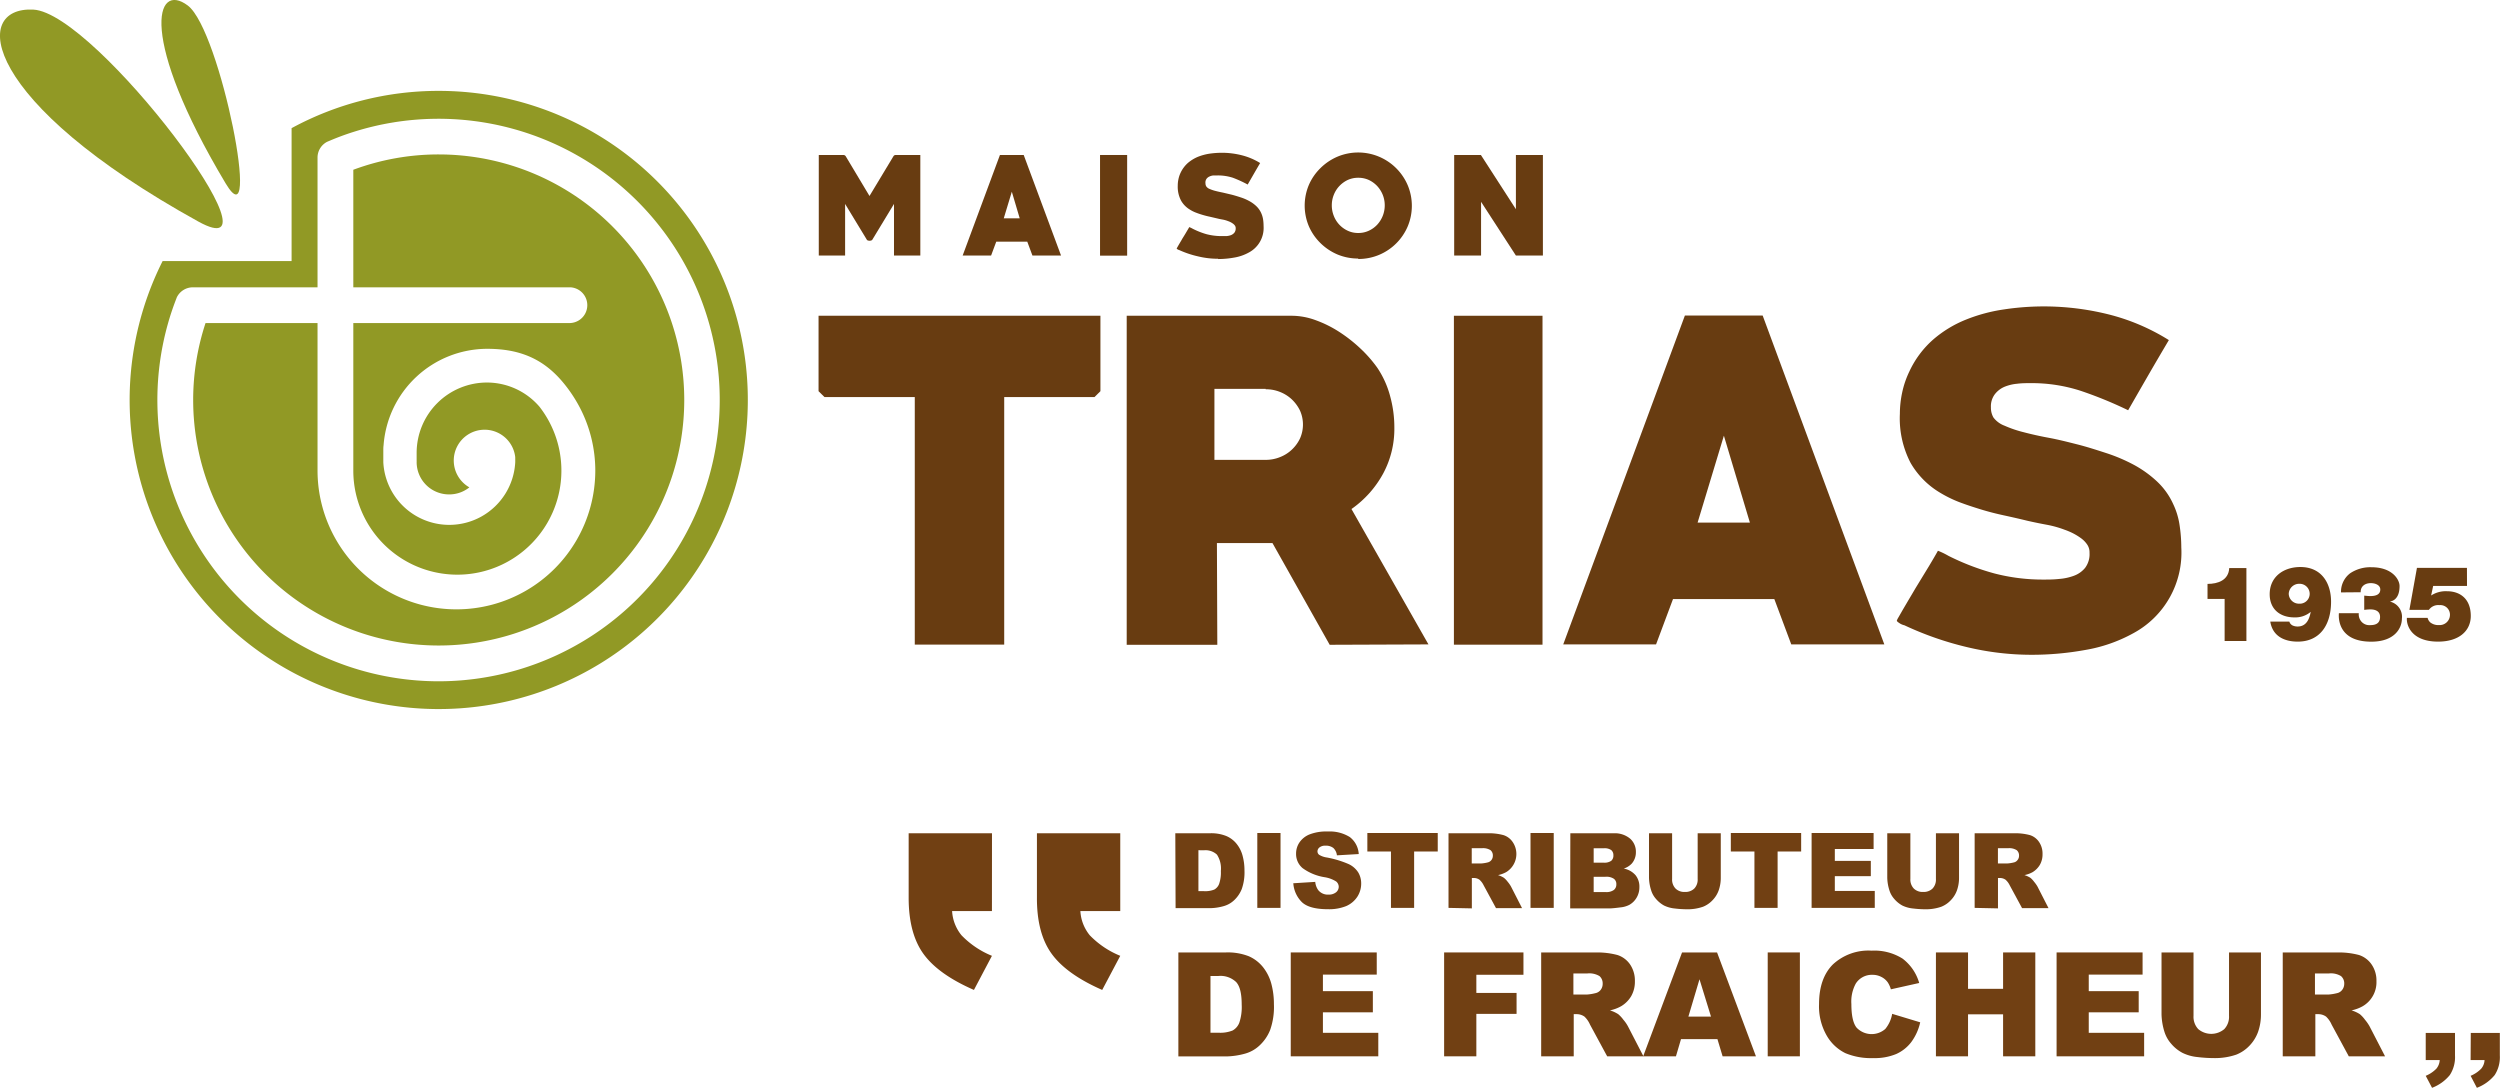 <svg xmlns="http://www.w3.org/2000/svg" viewBox="0 0 450.03 195.82"><defs><style>.cls-1{fill:#683c11;}.cls-2{fill:#919925;}.cls-3{fill:#714013;}</style></defs><title>Fichier 1</title><g id="Calque_2" data-name="Calque 2"><g id="Calque_1-2" data-name="Calque 1"><path class="cls-1" d="M160.93,46V36.71l-3.87,6.39a.36.36,0,0,1-.24.19,1.11,1.11,0,0,1-.28.05,1.17,1.17,0,0,1-.3-.05.32.32,0,0,1-.23-.19l-3.88-6.39V46h-4.74V27.9h4.44a.5.5,0,0,1,.4.21l4.29,7.17,4.32-7.17a.47.47,0,0,1,.37-.21h4.46V46Z"/><path class="cls-1" d="M182.14,34.51l-1.45,4.79h2.87ZM185.85,46l-.93-2.5h-5.58l-.93,2.5h-5.12L180,27.9h4.28L191,46Z"/><rect class="cls-1" x="198.02" y="27.9" width="4.88" height="18.12"/><path class="cls-1" d="M219.27,46.58a15.17,15.17,0,0,1-3.61-.43A17.52,17.52,0,0,1,212.24,45a.77.77,0,0,1-.24-.1c-.12-.07-.18-.13-.18-.16a.85.85,0,0,1,.09-.18l.23-.41.33-.56c.13-.21.25-.42.37-.64q.41-.64.75-1.23c.23-.39.4-.67.49-.84a4.53,4.53,0,0,1,.59.28,13.55,13.55,0,0,0,2.53,1,10.72,10.72,0,0,0,2.69.34c.27,0,.55,0,.86,0a3.06,3.06,0,0,0,.83-.17,1.53,1.53,0,0,0,.62-.44,1.26,1.26,0,0,0,.24-.83.77.77,0,0,0-.14-.45,1.45,1.45,0,0,0-.35-.35,3.33,3.33,0,0,0-.89-.46,5,5,0,0,0-1-.28c-.34-.06-.69-.13-1-.21l-1.33-.31c-.44-.09-.85-.2-1.26-.32s-.82-.26-1.2-.41a5.83,5.83,0,0,1-1.06-.53,4.44,4.44,0,0,1-1.6-1.62,5.3,5.3,0,0,1-.6-2.7,5.42,5.42,0,0,1,.13-1.19,5,5,0,0,1,.38-1.13,5.5,5.5,0,0,1,1.33-1.78,6.85,6.85,0,0,1,1.81-1.1,9.6,9.6,0,0,1,2.09-.56,16.4,16.4,0,0,1,2.2-.16,14.69,14.69,0,0,1,3.55.44,11.61,11.61,0,0,1,3.34,1.41c-.39.66-.77,1.31-1.13,1.94s-.74,1.28-1.11,1.93A21.4,21.4,0,0,0,221.94,32a8.71,8.71,0,0,0-2.75-.42l-.73,0a2.06,2.06,0,0,0-.71.18,1.37,1.37,0,0,0-.54.4A1.14,1.14,0,0,0,217,33a1.07,1.07,0,0,0,.14.55,1.29,1.29,0,0,0,.6.46,6.5,6.5,0,0,0,1.06.36c.42.11.88.21,1.38.31l1.56.37c.53.14,1.06.3,1.6.48a8.59,8.59,0,0,1,1.52.65,5.86,5.86,0,0,1,1.27.91,4,4,0,0,1,.89,1.24,4.46,4.46,0,0,1,.35,1.16,8.45,8.45,0,0,1,.09,1.22,5,5,0,0,1-2.61,4.72,8.19,8.19,0,0,1-2.64.93,16.24,16.24,0,0,1-2.94.27"/><path class="cls-1" d="M244.5,32a4.46,4.46,0,0,0-1.9.4,5,5,0,0,0-1.5,1.09,4.89,4.89,0,0,0-1,1.58,5.06,5.06,0,0,0-.36,1.9,5.12,5.12,0,0,0,.36,1.89,4.87,4.87,0,0,0,2.5,2.67,4.33,4.33,0,0,0,1.9.41,4.37,4.37,0,0,0,1.91-.41,4.8,4.8,0,0,0,1.5-1.08,5.17,5.17,0,0,0,1-1.59,5.12,5.12,0,0,0,.36-1.89,5.06,5.06,0,0,0-.36-1.9,5.25,5.25,0,0,0-1-1.58,5,5,0,0,0-1.5-1.09,4.51,4.51,0,0,0-1.91-.4m0,14.54a9.66,9.66,0,0,1-3.76-.74,9.86,9.86,0,0,1-3.05-2.05,9.59,9.59,0,0,1-2.07-3,9.58,9.58,0,0,1,0-7.48,9.59,9.59,0,0,1,2.07-3,9.89,9.89,0,0,1,3.05-2.06,9.66,9.66,0,0,1,7.51,0,9.71,9.71,0,0,1,5.14,5.1,9.58,9.58,0,0,1,0,7.48,9.65,9.65,0,0,1-5.14,5.09,9.61,9.61,0,0,1-3.75.74"/><polygon class="cls-1" points="272.88 46 266.61 36.33 266.61 46 261.77 46 261.77 27.9 266.58 27.9 272.88 37.66 272.88 27.9 277.74 27.9 277.74 46 272.88 46"/><polygon class="cls-1" points="197.02 71.48 180.77 71.48 180.77 116.04 164.67 116.04 164.67 71.48 148.42 71.48 147.35 70.42 147.35 56.84 198.09 56.84 198.09 70.42 197.02 71.48"/><path class="cls-1" d="M227.84,70h-9.23V82.78h9.23a6.79,6.79,0,0,0,2.59-.5,6.52,6.52,0,0,0,2.14-1.36,6.7,6.7,0,0,0,1.45-2,6.18,6.18,0,0,0,0-5,7,7,0,0,0-1.45-2,6.68,6.68,0,0,0-2.14-1.36,6.78,6.78,0,0,0-2.59-.49m11.52,46-10.3-18.31h-10l.07,18.31H202.82V56.84h29.67a12.54,12.54,0,0,1,4.35.8,20.83,20.83,0,0,1,4.28,2.13,26.62,26.62,0,0,1,3.81,3,23.2,23.2,0,0,1,3,3.43,16.86,16.86,0,0,1,2.32,5.15A21.12,21.12,0,0,1,251,77,17,17,0,0,1,249,85.22a18.64,18.64,0,0,1-5.72,6.41L257.14,116Z"/><rect class="cls-1" x="261.72" y="56.84" width="15.95" height="59.21"/><path class="cls-1" d="M310.32,78.43l-4.73,15.64H315ZM322.45,116l-3.05-8.16H301.16L298.11,116H281.4l21.9-59.2h14l21.9,59.2Z"/><path class="cls-1" d="M365.79,117.87a50,50,0,0,1-11.79-1.4,58.06,58.06,0,0,1-11.18-3.91,2.64,2.64,0,0,1-.76-.3c-.41-.25-.61-.43-.61-.53a2.78,2.78,0,0,1,.3-.61l.76-1.33,1.07-1.82c.41-.68.82-1.38,1.23-2.08l2.44-4c.76-1.27,1.29-2.18,1.6-2.75a13.88,13.88,0,0,1,1.9.92,44.1,44.1,0,0,0,8.28,3.17,34.49,34.49,0,0,0,8.82,1.1c.86,0,1.79,0,2.78-.11a9.79,9.79,0,0,0,2.71-.58,4.69,4.69,0,0,0,2-1.41,4.11,4.11,0,0,0,.8-2.71A2.48,2.48,0,0,0,375.7,98a4.61,4.61,0,0,0-1.14-1.15,11.19,11.19,0,0,0-1.45-.88,13,13,0,0,0-1.45-.61,18.78,18.78,0,0,0-3.28-.91q-1.68-.31-3.36-.69c-1.47-.36-2.92-.69-4.35-1s-2.79-.66-4.12-1.07-2.68-.85-3.93-1.33a22,22,0,0,1-3.47-1.72,14.92,14.92,0,0,1-5.22-5.31A17.38,17.38,0,0,1,342,74.49a18.32,18.32,0,0,1,.42-3.86,16.65,16.65,0,0,1,1.26-3.7A17.4,17.4,0,0,1,348,61.12a20.85,20.85,0,0,1,5.91-3.59,29.77,29.77,0,0,1,6.83-1.83,48,48,0,0,1,18.77.88,37.7,37.7,0,0,1,10.91,4.64c-1.27,2.15-2.51,4.26-3.7,6.32s-2.4,4.17-3.63,6.31a72.6,72.6,0,0,0-8.58-3.51,28.56,28.56,0,0,0-9-1.37c-.77,0-1.57,0-2.41.11a7.82,7.82,0,0,0-2.32.57A4.36,4.36,0,0,0,359.07,71a3.62,3.62,0,0,0-.68,2.32,3.55,3.55,0,0,0,.45,1.83,4.42,4.42,0,0,0,2,1.48,20.82,20.82,0,0,0,3.47,1.18c1.37.36,2.87.7,4.5,1s3.33.73,5.11,1.18,3.47,1,5.23,1.57a30.62,30.62,0,0,1,5,2.13,20.06,20.06,0,0,1,4.16,3,12.8,12.8,0,0,1,2.9,4.07,13.17,13.17,0,0,1,1.14,3.78,27,27,0,0,1,.31,4A16.48,16.48,0,0,1,384,114a27.21,27.21,0,0,1-8.62,3,53.92,53.92,0,0,1-9.61.87"/><path class="cls-2" d="M35.7,39.88C52.29,49.05,17.31,2.3,6,1.73S-3.34,18.31,35.7,39.88"/><path class="cls-2" d="M40.61,33c6.67,11.16-.91-27.56-6.8-32s-8.88,5.76,6.8,32"/><path class="cls-2" d="M79,122.64A50.64,50.64,0,0,1,30.26,58.15c.39-1.38.85-2.74,1.36-4.08l.21-.55a3.22,3.22,0,0,1,2.89-1.8H57.16V33.58h0v-5.2a3.19,3.19,0,0,1,1.74-2.86l.5-.21c1.37-.58,2.76-1.1,4.19-1.55A50.63,50.63,0,1,1,79,122.64M79,16.36a55.37,55.37,0,0,0-26.51,6.71V47H29.27A55.64,55.64,0,1,0,79,16.36"/><path class="cls-2" d="M79,27.8A44,44,0,0,0,63.6,30.56V51.72h39.08a3.22,3.22,0,0,1,0,6.43H63.6v8.57h0V84.59A18.73,18.73,0,1,0,97.1,73.2a12.48,12.48,0,0,0-9.43-4.34A12.67,12.67,0,0,0,75,81.51c0,.2,0,.77,0,1.4a2.4,2.4,0,0,1,0,.29A5.83,5.83,0,0,0,80.92,89a5.75,5.75,0,0,0,3.57-1.27,5.55,5.55,0,1,1,8.26-5.42h0a1.48,1.48,0,0,0,0,.21c0,.13,0,.27,0,.41s0,.06,0,.09,0,.1,0,.16A11.89,11.89,0,0,1,69,83.2S69,82.65,69,81.88c0-.12,0-.24,0-.37s0-.2,0-.3c0-.35,0-.72.05-1.08A18.74,18.74,0,0,1,87.67,62.79c5.81,0,10.21,1.73,13.93,6.35l0,0A25.58,25.58,0,0,1,104.18,73l.15.28h0a24.52,24.52,0,0,1,2.83,11.41,25,25,0,0,1-50,0l0-11.66h0V58.15H37A44.2,44.2,0,1,0,79,27.8"/><path class="cls-1" d="M400.46,107.82h-3.08v-2.71c1.91,0,3.79-.68,3.91-2.85h3.09v13.13h-3.92Z"/><path class="cls-1" d="M412,106.9a1.84,1.84,0,0,0,1.88,1.77,1.78,1.78,0,0,0,1.89-1.75,1.81,1.81,0,0,0-1.85-1.83A1.88,1.88,0,0,0,412,106.9m.11,5a1.15,1.15,0,0,0,.58.69,2.1,2.1,0,0,0,.91.19c1.7,0,2.15-1.56,2.36-2.64l0,0a4.34,4.34,0,0,1-2.94,1c-2.57,0-4.45-1.47-4.45-4.17,0-3.18,2.54-4.9,5.52-4.9,3.85,0,5.53,2.94,5.53,6.24,0,4.17-2,7.19-6,7.19-2.44,0-4.53-1-4.94-3.6Z"/><path class="cls-1" d="M421.41,106.64a4.17,4.17,0,0,1,1.64-3.44,6.5,6.5,0,0,1,3.83-1.09c3.81,0,5.07,2.26,5.07,3.38,0,2.75-1.73,2.75-1.73,2.81v0a2.8,2.8,0,0,1,2.15,3.08c0,1.6-1.21,4.13-5.51,4.13-5.91,0-5.92-4.15-5.83-5.13h3.58a2,2,0,0,0,.51,1.56,1.9,1.9,0,0,0,1.57.59c1.07,0,1.75-.4,1.75-1.47s-.88-1.36-1.75-1.36a7.71,7.71,0,0,0-1.1.09v-2.56c.29,0,.59.07,1.1.07.79,0,1.79-.17,1.79-1.18,0-.83-.94-1.15-1.71-1.15-1,0-1.85.54-1.82,1.64Z"/><path class="cls-1" d="M444.09,105.47H438l-.37,1.73,0,0a4.81,4.81,0,0,1,2.86-.77c2.34,0,4.28,1.35,4.28,4.45,0,2.66-2.09,4.62-5.88,4.62-4.85,0-5.74-3-5.62-4.28H437a1.54,1.54,0,0,0,.53.86,2.33,2.33,0,0,0,1.49.44,1.86,1.86,0,0,0,2-1.76,1.73,1.73,0,0,0-1.88-1.83,2.07,2.07,0,0,0-1.91.85h-3.51l1.36-7.56h9Z"/><path class="cls-3" d="M178.56,164h-7.17a7.55,7.55,0,0,0,1.69,4.36,15.92,15.92,0,0,0,5.48,3.7l-3.24,6.14q-6.45-2.82-9.1-6.51t-2.65-10.07V150h15Zm23.1,0h-7.18a7.55,7.55,0,0,0,1.69,4.36,16,16,0,0,0,5.49,3.7l-3.25,6.14q-6.43-2.82-9.1-6.51t-2.65-10.07V150h15Z"/><path class="cls-3" d="M444.77,185.94H450V190a5.94,5.94,0,0,1-.93,3.53,7.7,7.7,0,0,1-3.2,2.29l-1.13-2.16a5.68,5.68,0,0,0,1.92-1.3,2.58,2.58,0,0,0,.59-1.53h-2.51Zm-8.11,0h5.27V190a5.87,5.87,0,0,1-.94,3.53,7.66,7.66,0,0,1-3.19,2.29l-1.14-2.16a5.74,5.74,0,0,0,1.93-1.3,2.65,2.65,0,0,0,.59-1.53h-2.52Z"/><path class="cls-3" d="M211.57,150h6.19a7.22,7.22,0,0,1,3,.5,4.77,4.77,0,0,1,1.86,1.42,5.76,5.76,0,0,1,1.07,2.16,10,10,0,0,1,.33,2.61,9,9,0,0,1-.49,3.35,5.59,5.59,0,0,1-1.36,2,4.49,4.49,0,0,1-1.88,1.07,9.44,9.44,0,0,1-2.48.37h-6.19Zm4.16,3.05v7.37h1a4.36,4.36,0,0,0,1.86-.29,1.94,1.94,0,0,0,.86-1,6.31,6.31,0,0,0,.32-2.34,4.6,4.6,0,0,0-.7-2.94,3,3,0,0,0-2.32-.79Z"/><rect class="cls-3" x="226.33" y="149.95" width="4.18" height="13.48"/><path class="cls-3" d="M232.76,159l4-.25a3,3,0,0,0,.53,1.47,2.19,2.19,0,0,0,1.84.82,2.07,2.07,0,0,0,1.38-.42,1.29,1.29,0,0,0,.48-1,1.27,1.27,0,0,0-.46-.94,5.54,5.54,0,0,0-2.13-.78,9.12,9.12,0,0,1-3.92-1.63,3.31,3.31,0,0,1-1.17-2.61,3.55,3.55,0,0,1,.6-2,4,4,0,0,1,1.81-1.45,8.34,8.34,0,0,1,3.32-.53,6.8,6.8,0,0,1,3.94,1,4.15,4.15,0,0,1,1.61,3.06l-3.93.23a2.12,2.12,0,0,0-.65-1.33,2.17,2.17,0,0,0-1.39-.41,1.65,1.65,0,0,0-1.09.31.92.92,0,0,0-.37.75.77.77,0,0,0,.3.58,3.59,3.59,0,0,0,1.4.49,18.15,18.15,0,0,1,3.92,1.19,4.13,4.13,0,0,1,1.72,1.5,3.85,3.85,0,0,1,.53,2,4.35,4.35,0,0,1-.71,2.4,4.59,4.59,0,0,1-2,1.66,8.24,8.24,0,0,1-3.25.56q-3.44,0-4.76-1.32a5.29,5.29,0,0,1-1.5-3.37"/><polygon class="cls-3" points="246.14 149.95 246.14 153.28 250.39 153.28 250.39 163.43 254.56 163.43 254.56 153.28 258.81 153.28 258.81 149.95 246.14 149.95"/><path class="cls-3" d="M260.75,163.43V150h6.94a10.09,10.09,0,0,1,2.95.33,3.15,3.15,0,0,1,1.65,1.23,3.82,3.82,0,0,1-1.17,5.44,5.3,5.3,0,0,1-1.46.53,4.25,4.25,0,0,1,1.08.5,4.36,4.36,0,0,1,.67.71,5.67,5.67,0,0,1,.58.83l2,3.91H269.3l-2.23-4.12a3.18,3.18,0,0,0-.75-1,1.73,1.73,0,0,0-1-.31h-.37v5.47Zm4.18-8h1.76a6.45,6.45,0,0,0,1.1-.18,1.16,1.16,0,0,0,.68-.43,1.24,1.24,0,0,0,.26-.78,1.23,1.23,0,0,0-.42-1,2.5,2.5,0,0,0-1.55-.35h-1.83Z"/><rect class="cls-3" x="275.51" y="149.95" width="4.18" height="13.48"/><path class="cls-3" d="M282.68,150h7.8a4.28,4.28,0,0,1,3,1,3.14,3.14,0,0,1,1,2.4,3.06,3.06,0,0,1-.74,2.05,3.34,3.34,0,0,1-1.45.9,3.72,3.72,0,0,1,2.13,1.2,3.27,3.27,0,0,1,.69,2.14,3.64,3.64,0,0,1-.49,1.88,3.51,3.51,0,0,1-1.33,1.32,4.41,4.41,0,0,1-1.58.45c-.94.12-1.57.18-1.87.18h-7.19Zm4.2,5.29h1.81a2.12,2.12,0,0,0,1.36-.34,1.24,1.24,0,0,0,.38-1,1.17,1.17,0,0,0-.38-.92,2.07,2.07,0,0,0-1.33-.33h-1.84Zm0,5.29H289a2.3,2.3,0,0,0,1.52-.38,1.25,1.25,0,0,0,.44-1,1.18,1.18,0,0,0-.43-1,2.4,2.4,0,0,0-1.53-.37h-2.12Z"/><path class="cls-3" d="M305.6,150h4.16v8a6.74,6.74,0,0,1-.37,2.26,4.94,4.94,0,0,1-1.17,1.85,4.77,4.77,0,0,1-1.67,1.12,8.39,8.39,0,0,1-2.91.45,18.7,18.7,0,0,1-2.15-.14,5.63,5.63,0,0,1-1.95-.54,5.19,5.19,0,0,1-1.43-1.17,4.14,4.14,0,0,1-.88-1.55,8,8,0,0,1-.39-2.28v-8H301v8.22a2.32,2.32,0,0,0,.61,1.72,2.24,2.24,0,0,0,1.69.62,2.28,2.28,0,0,0,1.69-.61,2.31,2.31,0,0,0,.61-1.73Z"/><polygon class="cls-3" points="311.57 149.95 311.57 153.28 315.82 153.28 315.82 163.43 319.99 163.43 319.99 153.28 324.23 153.28 324.23 149.95 311.57 149.95"/><polygon class="cls-3" points="326.11 149.95 326.11 163.43 337.48 163.43 337.48 160.38 330.29 160.38 330.29 157.72 336.77 157.72 336.77 154.97 330.29 154.97 330.29 152.83 337.27 152.83 337.27 149.95 326.11 149.95"/><path class="cls-3" d="M348.49,150h4.16v8a6.74,6.74,0,0,1-.37,2.26,4.94,4.94,0,0,1-1.17,1.85,4.77,4.77,0,0,1-1.67,1.12,8.41,8.41,0,0,1-2.92.45,18.68,18.68,0,0,1-2.14-.14,5.63,5.63,0,0,1-1.95-.54,5.19,5.19,0,0,1-1.43-1.17,4.14,4.14,0,0,1-.88-1.55,8,8,0,0,1-.39-2.28v-8h4.16v8.22a2.32,2.32,0,0,0,.61,1.72,2.24,2.24,0,0,0,1.69.62,2.28,2.28,0,0,0,1.69-.61,2.31,2.31,0,0,0,.61-1.73Z"/><path class="cls-3" d="M355.46,163.43V150h7a10.13,10.13,0,0,1,2.95.33,3.09,3.09,0,0,1,1.64,1.23,3.69,3.69,0,0,1,.63,2.18,3.77,3.77,0,0,1-.48,1.94,3.85,3.85,0,0,1-1.31,1.32,5.25,5.25,0,0,1-1.47.53,4.18,4.18,0,0,1,1.09.5,4,4,0,0,1,.66.71,5.94,5.94,0,0,1,.59.83l2,3.91H364l-2.23-4.12a3.18,3.18,0,0,0-.75-1,1.74,1.74,0,0,0-1-.31h-.36v5.47Zm4.19-8h1.75a6.51,6.51,0,0,0,1.11-.18,1.11,1.11,0,0,0,.67-.43,1.19,1.19,0,0,0,.27-.78,1.23,1.23,0,0,0-.42-1,2.5,2.5,0,0,0-1.55-.35h-1.83Z"/><path class="cls-3" d="M212.12,171.45h8.58a10.32,10.32,0,0,1,4.11.69,6.75,6.75,0,0,1,2.58,2,8.27,8.27,0,0,1,1.48,3,14.14,14.14,0,0,1,.45,3.62,12.47,12.47,0,0,1-.68,4.65,7.67,7.67,0,0,1-1.89,2.77,6.23,6.23,0,0,1-2.6,1.48,13.46,13.46,0,0,1-3.45.51h-8.58Zm5.78,4.24V185.9h1.41a5.94,5.94,0,0,0,2.58-.4,2.72,2.72,0,0,0,1.2-1.4,8.83,8.83,0,0,0,.43-3.25c0-2-.32-3.33-1-4.07a4.08,4.08,0,0,0-3.21-1.09Z"/><polygon class="cls-3" points="232.35 171.45 247.83 171.45 247.83 175.44 238.14 175.44 238.14 178.42 247.13 178.42 247.13 182.23 238.14 182.23 238.14 185.92 248.11 185.92 248.11 190.15 232.35 190.15 232.35 171.45"/><polygon class="cls-3" points="259.96 171.45 274.24 171.45 274.24 175.47 265.76 175.47 265.76 178.74 273 178.74 273 182.51 265.76 182.51 265.76 190.15 259.96 190.15 259.96 171.45"/><path class="cls-3" d="M277.43,190.15V171.46h9.63a14.24,14.24,0,0,1,4.09.45,4.39,4.39,0,0,1,2.29,1.71,5.17,5.17,0,0,1,.86,3,5.23,5.23,0,0,1-.66,2.69,5.17,5.17,0,0,1-1.83,1.83,7,7,0,0,1-2,.74,5.94,5.94,0,0,1,1.5.69,5.71,5.71,0,0,1,.92,1,6.6,6.6,0,0,1,.81,1.16l2.8,5.42h-6.53l-3.09-5.71a4.41,4.41,0,0,0-1-1.44,2.44,2.44,0,0,0-1.42-.44h-.51v7.59Zm5.8-11.12h2.44a8.63,8.63,0,0,0,1.53-.25,1.61,1.61,0,0,0,.94-.59,1.76,1.76,0,0,0,.36-1.09,1.74,1.74,0,0,0-.57-1.39,3.52,3.52,0,0,0-2.16-.48h-2.54Z"/><path class="cls-3" d="M309.16,187.06H302.6l-.91,3.09h-5.9l7-18.7h6.3l7,18.7h-6ZM308,183l-2.07-6.72-2,6.72Z"/><rect class="cls-3" x="318.21" y="171.45" width="5.79" height="18.7"/><path class="cls-3" d="M340.6,182.5l5.06,1.53a9.42,9.42,0,0,1-1.61,3.56,7,7,0,0,1-2.72,2.15,10.1,10.1,0,0,1-4.14.73,12,12,0,0,1-5-.89,7.87,7.87,0,0,1-3.33-3.11,10.53,10.53,0,0,1-1.41-5.71c0-3.1.83-5.47,2.47-7.13a9.4,9.4,0,0,1,7-2.5,9.51,9.51,0,0,1,5.56,1.43,8.4,8.4,0,0,1,3,4.39l-5.1,1.14a4.52,4.52,0,0,0-.56-1.25,3.14,3.14,0,0,0-1.19-1,3.36,3.36,0,0,0-1.57-.36,3.41,3.41,0,0,0-3,1.58,6.77,6.77,0,0,0-.79,3.68c0,2.07.32,3.49.95,4.26a3.73,3.73,0,0,0,5.16.22,5.85,5.85,0,0,0,1.23-2.7"/><polygon class="cls-3" points="348.49 171.45 354.27 171.45 354.27 178 360.58 178 360.58 171.45 366.38 171.45 366.38 190.15 360.58 190.15 360.58 182.59 354.27 182.59 354.27 190.15 348.49 190.15 348.49 171.45"/><polygon class="cls-3" points="370.21 171.45 385.69 171.45 385.69 175.44 376 175.44 376 178.42 384.99 178.42 384.99 182.23 376 182.23 376 185.92 385.97 185.92 385.97 190.15 370.21 190.15 370.21 171.45"/><path class="cls-3" d="M401.25,171.45H407v11.14a9.47,9.47,0,0,1-.51,3.13,7,7,0,0,1-1.62,2.58,6.61,6.61,0,0,1-2.32,1.55,11.79,11.79,0,0,1-4,.62,25,25,0,0,1-3-.19,7.78,7.78,0,0,1-2.69-.76,6.82,6.82,0,0,1-2-1.61,5.94,5.94,0,0,1-1.23-2.16,11.38,11.38,0,0,1-.53-3.16V171.45h5.76v11.41a3.25,3.25,0,0,0,.85,2.39,3.64,3.64,0,0,0,4.69,0,3.23,3.23,0,0,0,.85-2.4Z"/><path class="cls-3" d="M410.92,190.15V171.46h9.63a14.24,14.24,0,0,1,4.09.45,4.4,4.4,0,0,1,2.28,1.71,5.1,5.1,0,0,1,.87,3,5,5,0,0,1-2.49,4.52,7,7,0,0,1-2,.74,5.87,5.87,0,0,1,1.51.69,5.71,5.71,0,0,1,.92,1,7.94,7.94,0,0,1,.81,1.16l2.8,5.42h-6.53l-3.09-5.71a4.41,4.41,0,0,0-1-1.44,2.44,2.44,0,0,0-1.42-.44h-.51v7.59Zm5.8-11.12h2.43a8.56,8.56,0,0,0,1.54-.25,1.55,1.55,0,0,0,.93-.59,1.77,1.77,0,0,0,.37-1.09,1.71,1.71,0,0,0-.58-1.39,3.48,3.48,0,0,0-2.15-.48h-2.54Z"/></g></g></svg>